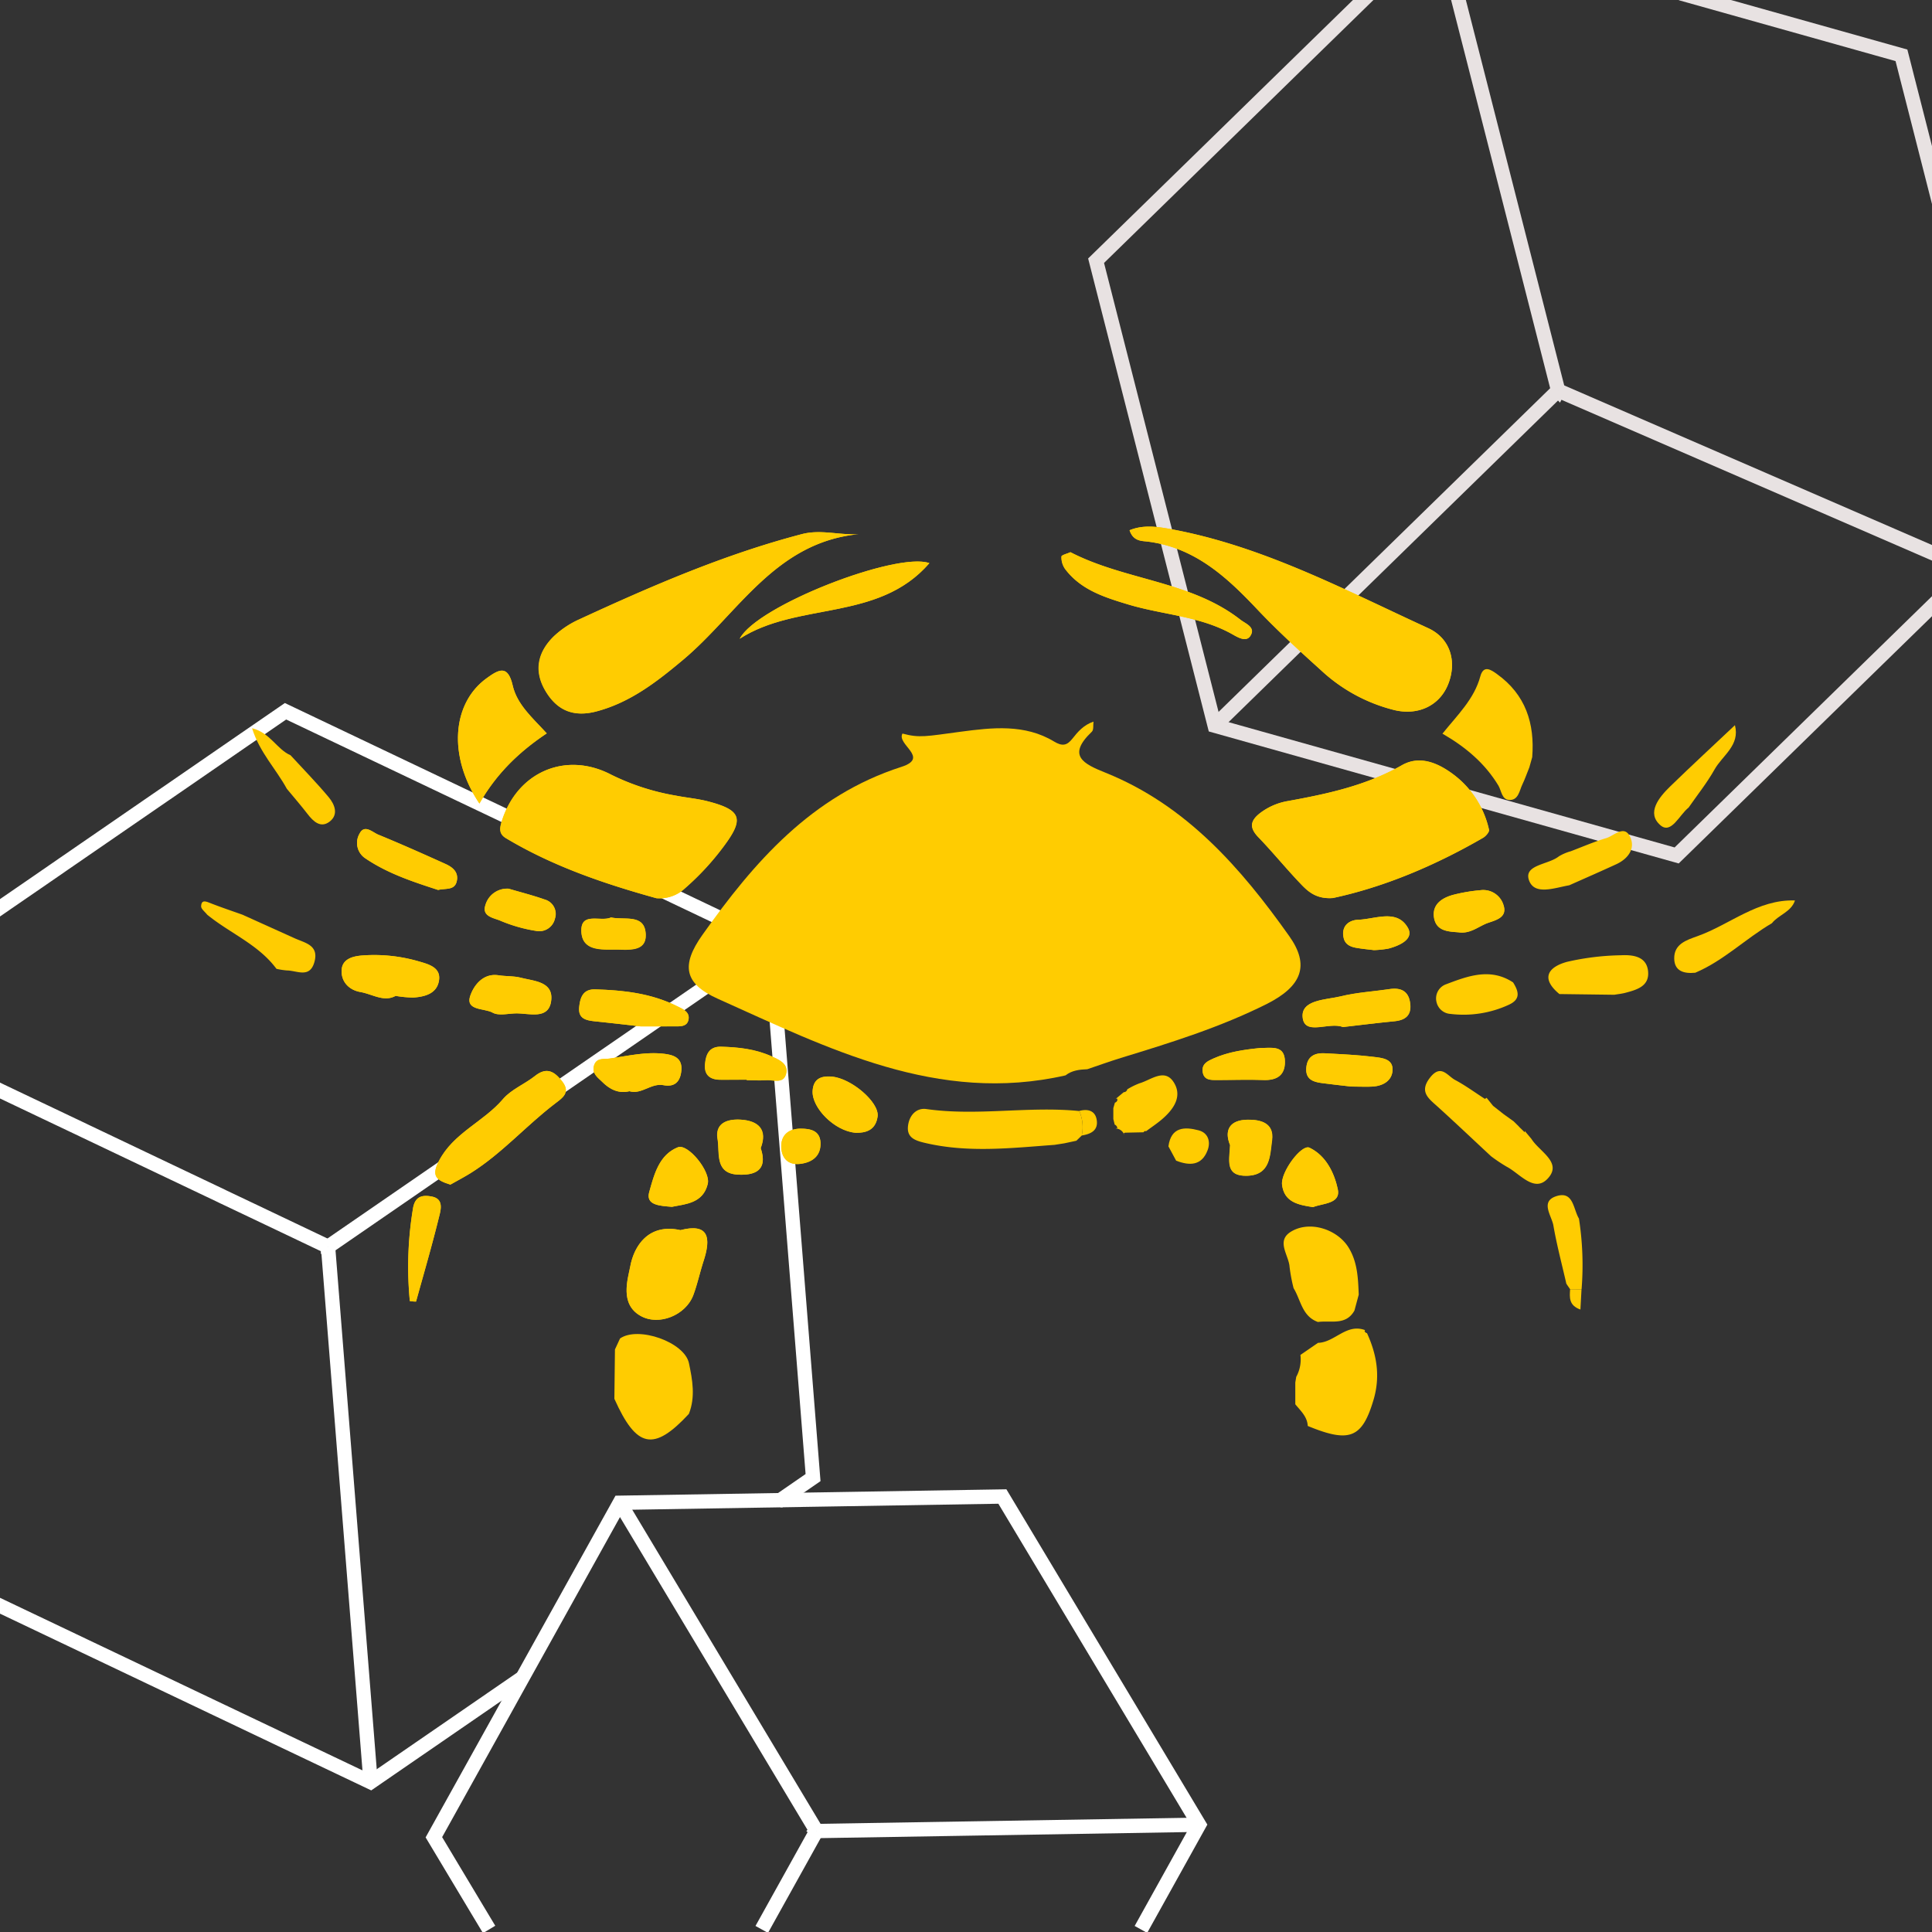 <svg id="BURÇLAR_GÜNLÜK" data-name="BURÇLAR GÜNLÜK" xmlns="http://www.w3.org/2000/svg" viewBox="0 0 540 540"><rect x="0" y="0" width="540" height="540" fill="#333333" stroke="none"/><defs><style>.cls-1,.cls-2{fill:none;stroke-miterlimit:10;stroke-width:4px;}.cls-1{stroke:#e8e2e2;}.cls-2{stroke:#fff;}.cls-3{fill:#ffcc01;}</style></defs><g id="YENGEÇ"><g id="patern_kopya_10-4" data-name="patern kopya 10"><polyline class="cls-1" points="387.91 -6.73 371.15 9.63 368.44 12.27 306.36 72.87 339.51 202.83 468.63 239.1 523.61 185.43 526.77 182.35 543.42 166.1"/><polyline class="cls-1" points="469.79 -1.86 531.46 15.46 532.42 19.21 533.14 22.06 533.29 22.63 535.71 32.1 548.42 81.97"/><polyline class="cls-1" points="406.21 -5.64 410.71 11.98 411.44 14.83 435.5 109.14 435.49 109.15"/><polyline class="cls-1" points="435.5 109.14 435.49 109.16 435.48 109.15 339.51 202.83"/><polyline class="cls-2" points="318.89 539.28 335.15 510.02 335.15 510.02 280.17 418.28 173.22 420.03 173.22 420.03 143.76 473.03 142.02 476.18 139.46 480.79 139.46 480.79 121.27 513.52 125.84 521.15 133.51 533.95 136.71 539.28"/><polyline class="cls-2" points="228.21 511.77 228.2 511.77 212.91 539.28"/><polyline class="cls-2" points="228.2 511.77 228.21 511.78 335.15 510.02"/><polyline class="cls-2" points="228.21 511.78 228.2 511.77 228.21 511.76 173.22 420.03"/><polyline class="cls-2" points="-1.82 447.94 20.47 458.55 23.57 460.03 59.39 477.08 59.46 477.12 61.21 477.95 61.3 477.99 66.97 480.69 66.97 480.69 74.34 484.2 74.41 484.23 74.6 484.32 76.56 485.25 76.57 485.26 76.57 485.26 76.62 485.29 103.58 498.12 103.58 498.12 111.44 492.71 117.44 488.58 117.52 488.53 137.21 474.98 137.36 474.87 140.75 472.54 146.08 468.87"/><polyline class="cls-2" points="-1.82 254.98 1.56 252.66 1.6 252.63 1.86 252.45 10.43 246.56 16.9 242.1 17.44 241.72 17.58 241.63 17.62 241.6 17.76 241.5 20.47 239.64 23.57 237.5 28.56 234.07 28.6 234.04 43.36 223.88 46.29 221.87 46.37 221.82 61.7 211.26 68.43 206.62 68.48 206.59 79.8 198.8 215.36 263.33 227.25 412.99 218.1 419.3 218.1 419.3 218.09 419.3"/><polyline class="cls-2" points="103.58 498.12 91.69 348.47 91.69 348.46"/><polyline class="cls-2" points="91.69 348.47 91.7 348.47 215.36 263.33"/><polyline class="cls-2" points="-1.82 303.94 0.18 304.9 10.75 309.93 20.47 314.55 23.5 315.99 23.57 316.03 39.72 323.72 52.33 329.72 61.88 334.26 61.89 334.27 62.21 334.43 70.15 338.2 91.69 348.46 91.69 348.47 91.7 348.47"/><line class="cls-1" x1="435.49" y1="109.16" x2="548.16" y2="158.05"/></g><g id="çizim_kopya_10-4" data-name="çizim kopya 10"><path class="cls-3" d="M315.72,148.2c.92,2.85,3,3,4.57,3.12,13.42,1.49,22.48,9.83,31.19,19.07,5.59,5.92,11.63,11.43,17.69,16.89a46.52,46.52,0,0,0,20.61,11.2c6.66,1.57,12.62-1.29,15-7.26,2.47-6.24.67-12.77-5.6-15.65-23.57-10.82-46.59-23.14-72.54-27.79C323,147.13,319.34,146.72,315.72,148.2ZM183.46,251.05a10.37,10.37,0,0,0,8-2.76,74.09,74.09,0,0,0,10.85-11.74c5.73-7.67,5-10.13-4.38-12.56-2.95-.77-6-1-9-1.61a65.46,65.46,0,0,1-18.07-5.85c-12.7-6.65-26.37-.76-30.63,13.17-.6,2-.69,3.43,1.21,4.57C154.83,242.31,169.5,247.17,183.46,251.05ZM372.55,251c14.19-3,28.42-9,41.94-16.81.77-.44,1.82-1.66,1.67-2.25a26.42,26.42,0,0,0-9.53-15.14c-4.41-3.4-9.67-5.84-14.86-2.88-10,5.69-20.83,8-31.86,10a17.67,17.67,0,0,0-7.63,3.28c-2.86,2.17-3.19,4.12-.57,6.83,4.06,4.21,7.75,8.77,11.8,13C365.6,249.21,367.94,251.33,372.55,251ZM240,149.3c-5.45.32-10.59-1.4-15.89,0C202.38,155,182,163.83,161.74,173.18a25.65,25.65,0,0,0-6.93,4.64c-4.5,4.37-5.74,9.58-2.4,15.25s8,7.44,14.31,5.76c9.42-2.5,16.81-8.25,24.09-14.34C206.21,171.62,216.53,151.6,240,149.3ZM134,224.58c4.87-8.53,11.28-14.55,18.82-19.6-4-4.38-8.28-8-9.52-13.4-1.35-5.83-3.83-4.54-7.29-2C126.33,196.57,125.15,211.39,134,224.58Zm56.19,119.25c-9-2-13,4.51-14,10.09-.71,3.7-3,10.57,2.87,13.87,5.12,2.89,12.63-.18,14.74-5.8,1.16-3.09,1.82-6.37,2.86-9.51C198.77,346,198.14,341.78,190.19,343.83Zm-64.3-12.73c1.85-1.05,3.86-2.09,5.77-3.29,8.66-5.45,15.42-13.21,23.5-19.37,2-1.55,4.4-3,2-6.15-2.13-2.75-4.29-4.2-7.62-1.56-2.91,2.3-6.67,3.78-9,6.52-5.41,6.35-13.83,9.42-17.89,17.31C120.49,328.74,122,329.93,125.89,331.1Zm173.3-176.76c-.91.42-2.47.78-2.48,1.21a5.67,5.67,0,0,0,1,3.46c4.4,5.86,11,7.92,17.63,9.93,9.71,2.93,20.17,3.24,29.26,8.41,1.45.82,3.73,2.16,4.87.43,1.63-2.47-1.3-3.44-2.72-4.55C332.76,162.31,314.55,162.27,299.19,154.34Zm-92.43,24.19c16.2-10.44,38.79-4.68,53-21.13C250.69,154.13,211.5,169.29,206.76,178.53Zm-96.19,99.82a32.39,32.39,0,0,0,4.91.47c3.08-.2,6.36-1,7.14-4.28,1-4.11-2.77-5-5.58-5.84a44.59,44.59,0,0,0-15.8-1.64c-2.52.2-5.51.9-5.74,3.95-.25,3.33,2,5.7,5.23,6.26C104.09,277.86,107.32,280.16,110.57,278.35ZM179,286.87c4.08,0,6.61,0,9.14,0,1.73,0,4,.27,4.32-2,.34-2.11-1.76-2.91-3.3-3.67-7.19-3.58-15-4.44-22.85-4.66-3.37-.09-4.17,2.3-4.43,5-.3,3.18,1.89,3.66,4.33,3.92C170.94,285.94,175.71,286.51,179,286.87Zm196.38.19c4.77-.54,9.54-1.15,14.33-1.6,3-.29,4.8-1.55,4.48-4.79-.35-3.54-2.45-4.71-5.82-4.2-4.51.68-9.11.93-13.52,2-4.17,1-11.33.88-10.72,6S371.47,285.54,375.34,287.06ZM122.45,248.74c2.29-.52,4.76.19,5.26-2.65.43-2.44-1.3-3.75-3.19-4.61-6.23-2.81-12.47-5.6-18.79-8.19-1.61-.66-3.85-3-5.23-.29a5.15,5.15,0,0,0,1.5,6.83C108.33,244.16,115.53,246.49,122.45,248.74ZM175.92,305c3.41,1,6.08-2.35,9.53-1.69,3.27.63,4.74-1.13,5-4.15.29-3.47-2.14-4.3-4.83-4.62-5.15-.62-10.17.61-15.21,1.33-1.62.23-3.76-.33-4.41,2.08-.58,2.17,1.22,3.34,2.33,4.44C170.3,304.36,172.79,305.77,175.92,305Zm63.21,11.61c2.74.07,5.61-.66,6.16-4.55s-7.39-10.78-12.95-11.16c-2.87-.2-5,.63-5.21,4C226.86,309.59,233.22,316.12,239.13,316.61Zm-94.67-33.37c3.61,0,8.81,1.73,9.56-3.35.82-5.58-4.73-5.65-8.53-6.63-2-.5-4.07-.34-6.08-.66-4.61-.74-7.14,3.19-8,5.78-1.36,4.15,4,3.38,6.27,4.66C139.44,284,142.17,283.24,144.46,283.24ZM377.7,303.7c2.49,0,4.26.1,6,0,2.77-.19,5.21-1.54,5.49-4.3.35-3.51-3-3.69-5.33-4-4.5-.55-9.05-.76-13.59-1-2.88-.15-4.94.89-5.17,4.15-.22,3.08,1.85,3.84,4.26,4.16C372.38,303.11,375.39,303.43,377.7,303.7ZM187.82,337.31c3.68-.77,8.69-.92,10-6.42.86-3.49-5.54-11.32-8.34-10.22-5.3,2.09-6.68,7.69-8,12.44C180.41,336.84,184.27,337,187.82,337.31Zm179.2.08c2.7-1.09,7.79-.9,6.9-5-.95-4.43-3.24-9.38-7.92-11.6-2.2-1-8.07,6.81-7.65,10.36C358.94,336,362.81,336.77,367,337.39Zm-14.75-44.47c-4.3.43-8.81,1-13,2.9-1.63.72-3.4,1.48-3.11,3.74.32,2.43,2.3,2.32,4.07,2.32,4.31,0,8.62-.17,12.92,0,3.68.12,6-1.25,6-5.05C359.14,292.05,355.5,292.93,352.27,292.92Zm-236,70.87c2.18-7.87,4.5-15.78,6.48-23.77.47-1.94,1.27-4.91-2-5.57-2.64-.52-4.81-.14-5.33,3.47a99.45,99.45,0,0,0-.86,25.73A11.09,11.09,0,0,0,116.3,363.79Zm291.44-103.2c3.28.46,5.49-1.65,8-2.58,2.17-.79,5.61-1.47,4.51-4.95a5.91,5.91,0,0,0-6.51-4.24,46.64,46.64,0,0,0-7.53,1.28c-3.16.85-5.94,2.66-5.4,6.33C401.4,260.35,404.93,260.37,407.74,260.59Zm-199,41.19v.15c1.77,0,3.55.11,5.31,0,2.08-.16,5.08,1.22,5.7-2,.53-2.74-2.16-3.78-4.17-4.7-4.45-2-9.25-2.53-14.08-2.66-3.37-.09-4.24,2.27-4.45,5-.23,2.85,1.38,4.17,4.1,4.23C203.71,301.82,206.24,301.78,208.77,301.78Zm3.86,19.16c2-5.24-.66-7.71-5.64-8-3.54-.2-7.16.86-6.39,5.45.65,3.8-.85,9.56,5.63,9.91C210.83,328.56,214.73,327.26,212.63,320.94Zm-70.48-72.55a6.32,6.32,0,0,0-6.46,4.66c-1,3.11,2.34,3.52,4.11,4.26a42.33,42.33,0,0,0,10.09,2.89,4.48,4.48,0,0,0,5.23-3.39,4.19,4.19,0,0,0-2.9-5.4C148.92,250.24,145.51,249.38,142.15,248.39Zm201.69,71.74c-.18,4.18-1.47,8.65,4.7,8.5,6.57-.16,6.44-5.6,7-9.87.68-4.91-3.21-5.87-6.91-5.79C343.62,313.07,342.11,316,343.84,320.13Zm-173-63.7c-2.87,1.34-8.54-1.75-8.29,4,.24,5.46,5.66,5,9.62,5,3.34,0,8.54.78,8.37-4.18C180.28,255.27,174.51,257.27,170.79,256.43ZM384,265.56a27.21,27.21,0,0,0,4.07-.43c3.06-.82,7.2-2.65,5.42-5.79-3.05-5.37-9.08-2.43-13.84-2.27-2.66.09-4.89,1.79-4.09,5.16.41,1.72,1.84,2.39,3.4,2.67C380.67,265.21,382.45,265.37,384,265.56Zm-160.18,49.9c-3.34,0-5.47,1.7-5.44,5s1.9,5.3,5.4,4.84,5.75-2.36,5.57-6C229.13,316,226.51,315.46,223.78,315.46Z"/><path class="cls-3" d="M303.91,298.85c-2.17.09-4.3.31-6.09,1.72-35.76,8.13-66.39-7.6-97.23-21.43-9.45-4.24-10.22-9.43-4.29-17.8,14.46-20.43,30.59-38.95,55.65-47,8-2.58-1.43-6.23.29-9.31,4.78,1.3,6.7.76,16.25-.51,8.81-1.17,17.93-2.22,26.13,2.74,2.3,1.4,3.62,1.11,5.11-.79s3.14-3.84,5.91-4.78c-.14,1,.09,2.3-.46,2.82-7.08,6.74-2.32,9,3.88,11.49,22.5,9.08,37.75,26.55,51.29,45.65,5.8,8.18,3.51,14-6.22,18.93-13.05,6.55-26.94,10.87-40.86,15.12C310.13,296.68,307,297.8,303.91,298.85Z"/><path class="cls-3" d="M315.72,148.2c3.62-1.48,7.24-1.07,10.91-.42,25.95,4.65,49,17,72.54,27.79,6.27,2.88,8.07,9.41,5.6,15.65-2.37,6-8.33,8.83-15,7.26a46.52,46.52,0,0,1-20.61-11.2c-6.06-5.46-12.1-11-17.69-16.89-8.71-9.24-17.77-17.58-31.19-19.07C318.75,151.15,316.64,151.05,315.72,148.2Z"/><path class="cls-3" d="M183.46,251.05c-14-3.88-28.63-8.74-42.07-16.78-1.9-1.14-1.81-2.62-1.21-4.57,4.26-13.93,17.93-19.82,30.63-13.17a65.46,65.46,0,0,0,18.07,5.85c3,.58,6.06.84,9,1.61,9.35,2.43,10.11,4.89,4.38,12.56a74.09,74.09,0,0,1-10.85,11.74A10.37,10.37,0,0,1,183.46,251.05Z"/><path class="cls-3" d="M372.55,251c-4.61.35-6.95-1.77-9-4-4.05-4.23-7.74-8.79-11.8-13-2.62-2.71-2.29-4.66.57-6.83a17.67,17.67,0,0,1,7.63-3.28c11-2,21.89-4.32,31.86-10,5.19-3,10.45-.52,14.86,2.88a26.42,26.42,0,0,1,9.53,15.14c.15.59-.9,1.81-1.67,2.25C401,242,386.74,247.93,372.55,251Z"/><path class="cls-3" d="M240,149.3c-23.42,2.3-33.74,22.32-49.14,35.19-7.28,6.09-14.67,11.84-24.09,14.34-6.3,1.68-11.06-.22-14.31-5.76s-2.1-10.88,2.4-15.25a25.65,25.65,0,0,1,6.93-4.64c20.23-9.35,40.64-18.23,62.32-23.89C229.36,147.9,234.5,149.62,240,149.3Z"/><path class="cls-3" d="M192.54,395.19c-9.83,10.59-14.63,9.61-20.82-4.22q.08-6.9.16-13.79l1.42-3.07c5.06-3.54,18,1,19.26,6.89C193.55,385.69,194.41,390.47,192.54,395.19Z"/><path class="cls-3" d="M134,224.58c-8.85-13.19-7.67-28,2-35,3.46-2.51,5.94-3.8,7.29,2,1.24,5.37,5.51,9,9.52,13.4C145.28,210,138.87,216.05,134,224.58Z"/><path class="cls-3" d="M297.49,319.56l-2.74.43c-12.15.89-24.29,2.31-36.4-.59-2.77-.66-5-1.55-4.54-4.84.38-2.88,2.37-5,5.17-4.57,14.16,2,28.36-.85,42.51.53h.17a11.37,11.37,0,0,1,.7,6.86l-1.51,1.46Z"/><path class="cls-3" d="M428.26,211.63c-.27.94-.54,1.89-.8,2.84-.67,1.64-1.24,3.32-2,4.89s-1.05,4.38-3.64,4.23c-2.06-.12-2.14-2.49-3-4-3.74-6.2-9.11-10.76-15.65-14.53,4.21-5.24,8.86-9.65,10.58-16,.9-3.31,3-1.86,4.63-.68C426.41,194.12,429,202.18,428.26,211.63Z"/><path class="cls-3" d="M190.19,343.83c7.95-2.05,8.58,2.15,6.43,8.65-1,3.14-1.7,6.42-2.86,9.51-2.11,5.62-9.62,8.69-14.74,5.8-5.84-3.3-3.58-10.17-2.87-13.87C177.22,348.34,181.21,341.82,190.19,343.83Z"/><path class="cls-3" d="M368.37,369.5c-4.46-1.58-4.77-6.14-6.81-9.45a47.37,47.37,0,0,1-1.12-5.94c-.22-3.38-4-7.4.64-10,5.27-3,12.8-.42,15.87,4.61,2.49,4.06,2.64,8.6,2.82,13.14l-1.2,4.45C376.17,370.57,372,369,368.37,369.5Z"/><path class="cls-3" d="M417.31,309.08l2.91,2.29,2.95,2.12-.24-.21,1.72,1.69-.19-.15,1.72,1.68v-.39l1.86,2.22c2.19,3.54,8.68,6.54,4.63,11-3.8,4.23-7.85-1.32-11.56-3.24a46,46,0,0,1-4.36-2.92c-5-4.64-9.94-9.34-15-13.92-2.54-2.29-5.12-4.12-2.05-8.05s4.87-.48,7,.65c2.9,1.55,5.57,3.51,8.34,5.3l.47-.31Z"/><path class="cls-3" d="M125.89,331.1c-3.85-1.17-5.4-2.36-3.25-6.54,4.06-7.89,12.48-11,17.89-17.31,2.33-2.74,6.09-4.22,9-6.52,3.33-2.64,5.49-1.19,7.62,1.56,2.41,3.11,0,4.6-2,6.15-8.08,6.16-14.84,13.92-23.5,19.37C129.75,329,127.74,330.05,125.89,331.1Z"/><path class="cls-3" d="M299.19,154.34c15.36,7.93,33.57,8,47.51,18.89,1.42,1.11,4.35,2.08,2.72,4.55-1.14,1.73-3.42.39-4.87-.43-9.09-5.17-19.55-5.48-29.26-8.41-6.64-2-13.23-4.07-17.63-9.93a5.67,5.67,0,0,1-1-3.46C296.72,155.12,298.28,154.76,299.19,154.34Z"/><path class="cls-3" d="M206.76,178.53c4.74-9.24,43.93-24.4,53-21.13C245.55,173.85,223,168.09,206.76,178.53Z"/><path class="cls-3" d="M110.57,278.35c-3.25,1.81-6.48-.49-9.84-1.08-3.2-.56-5.48-2.93-5.23-6.26.23-3.05,3.22-3.75,5.74-3.95A44.59,44.59,0,0,1,117,268.7c2.81.8,6.55,1.73,5.58,5.84-.78,3.32-4.06,4.08-7.14,4.28A32.39,32.39,0,0,1,110.57,278.35Z"/><path class="cls-3" d="M179,286.87c-3.25-.36-8-.93-12.79-1.42-2.44-.26-4.63-.74-4.33-3.92.26-2.7,1.06-5.09,4.43-5,7.89.22,15.66,1.08,22.85,4.66,1.54.76,3.64,1.56,3.3,3.67-.36,2.27-2.59,2-4.32,2C185.57,286.91,183,286.87,179,286.87Z"/><path class="cls-3" d="M375.34,287.06c-3.87-1.52-10.65,2.44-11.25-2.61s6.55-4.95,10.72-6c4.41-1.08,9-1.33,13.52-2,3.37-.51,5.47.66,5.82,4.2.32,3.24-1.48,4.5-4.48,4.79C384.88,285.91,380.11,286.52,375.34,287.06Z"/><path class="cls-3" d="M77.27,270.79c-5.06-6.83-13-9.93-19.37-15.14-.6-.79-1.71-1.59-1.68-2.35.07-1.88,1.29-1.39,2.57-.88,3,1.18,6,2.18,9,3.25l14.59,6.59c2.93,1.32,6.83,1.91,5.49,6.66-1.3,4.58-4.85,2.36-7.63,2.33A20.6,20.6,0,0,1,77.27,270.79Z"/><path class="cls-3" d="M122.45,248.74c-6.92-2.25-14.12-4.58-20.45-8.91a5.15,5.15,0,0,1-1.5-6.83c1.38-2.69,3.62-.37,5.23.29,6.32,2.59,12.56,5.38,18.79,8.19,1.89.86,3.62,2.17,3.19,4.61C127.21,248.93,124.74,248.22,122.45,248.74Z"/><path class="cls-3" d="M439,237.94c3.3-1.25,6.55-2.68,9.92-3.67,2.15-.63,4.92-3.7,6.57-.62,1.78,3.34-.31,6.33-3.74,7.91-4.35,2-8.76,3.93-13.14,5.88-4.07.69-9.89,3-11.31-1.59-1.29-4.18,5.53-4.17,8.41-6.5A13.33,13.33,0,0,1,439,237.94Z"/><path class="cls-3" d="M423,274.72c1.48,2.43,2.07,4.58-1.27,6.11a30.18,30.18,0,0,1-16.34,2.56,4.24,4.24,0,0,1-3.86-3.24,4.2,4.2,0,0,1,2.53-5c6.15-2.32,12.43-4.76,18.83-.58Z"/><path class="cls-3" d="M175.92,305c-3.13.77-5.62-.64-7.6-2.61-1.11-1.1-2.91-2.27-2.33-4.44.65-2.41,2.79-1.85,4.41-2.08,5-.72,10.06-1.95,15.21-1.33,2.69.32,5.12,1.15,4.83,4.62-.25,3-1.72,4.78-5,4.15C182,302.65,179.33,306,175.92,305Z"/><path class="cls-3" d="M239.13,316.61c-5.91-.49-12.27-7-12-11.69.2-3.39,2.34-4.22,5.21-4,5.56.38,13.51,7.19,12.95,11.16S241.87,316.68,239.13,316.61Z"/><path class="cls-3" d="M144.46,283.24c-2.29,0-5,.78-6.76-.2-2.3-1.28-7.63-.51-6.27-4.66.84-2.59,3.37-6.52,8-5.78,2,.32,4.12.16,6.08.66,3.8,1,9.35,1.05,8.53,6.63C153.27,285,148.07,283.28,144.46,283.24Z"/><path class="cls-3" d="M80.17,220.47c-3-5.52-7.62-10.19-9.72-16.93,5.09,1.26,6.89,5.87,10.76,7.56,3.58,3.9,7.3,7.69,10.69,11.75,1.65,2,2.78,4.81.26,6.77s-4.59,0-6.25-2.17C84.07,225.07,82.09,222.79,80.17,220.47Z"/><path class="cls-3" d="M311.56,314.33l-.38-1.54c0-1,0-2,0-3.06l.44-1.53a1,1,0,0,0,.71-.81l-.12-.37-.37.12c.75-.62,1.5-1.24,2.24-1.87a1,1,0,0,0,1-.8,20.25,20.25,0,0,1,3.4-1.68c3.19-.91,7-4.32,9.57-.31s-.11,7.7-3.43,10.5c-1.35,1.13-2.83,2.12-4.25,3.17l-.46,0-.33.33-5.17.11-.39.22.22.39a2.67,2.67,0,0,0-2.42-1.79l.49-.12A1.26,1.26,0,0,0,311.56,314.33Z"/><path class="cls-3" d="M377.7,303.7c-2.31-.27-5.32-.59-8.32-1-2.41-.32-4.48-1.08-4.26-4.16.23-3.26,2.29-4.3,5.17-4.15,4.54.25,9.09.46,13.59,1,2.37.29,5.68.47,5.33,4-.28,2.76-2.72,4.11-5.49,4.3C382,303.8,380.19,303.7,377.7,303.7Z"/><path class="cls-3" d="M187.82,337.31c-3.55-.27-7.41-.47-6.34-4.2,1.35-4.75,2.73-10.35,8-12.44,2.8-1.1,9.2,6.73,8.34,10.22C196.51,336.39,191.5,336.54,187.82,337.31Z"/><path class="cls-3" d="M367,337.39c-4.21-.62-8.08-1.44-8.67-6.26-.42-3.55,5.45-11.41,7.65-10.36,4.68,2.22,7,7.17,7.92,11.6C374.81,336.49,369.72,336.3,367,337.39Z"/><path class="cls-3" d="M352.27,292.92c3.23,0,6.87-.87,6.86,3.89,0,3.8-2.35,5.17-6,5.05-4.3-.15-8.61,0-12.92,0-1.77,0-3.75.11-4.07-2.32-.29-2.26,1.48-3,3.11-3.74C343.46,294,348,293.35,352.27,292.92Z"/><path class="cls-3" d="M116.3,363.79a11.09,11.09,0,0,1-1.76-.14,99.45,99.45,0,0,1,.86-25.73c.52-3.61,2.69-4,5.33-3.47,3.32.66,2.52,3.63,2,5.57C120.8,348,118.48,355.92,116.3,363.79Z"/><path class="cls-3" d="M407.74,260.59c-2.81-.22-6.34-.24-6.9-4.16-.54-3.67,2.24-5.48,5.4-6.33a46.64,46.64,0,0,1,7.53-1.28,5.91,5.91,0,0,1,6.51,4.24c1.1,3.48-2.34,4.16-4.51,4.95C413.23,258.94,411,261.05,407.74,260.59Z"/><path class="cls-3" d="M208.77,301.78c-2.53,0-5.06,0-7.59,0-2.72-.06-4.33-1.38-4.1-4.23.21-2.69,1.08-5.05,4.45-5,4.83.13,9.63.63,14.08,2.66,2,.92,4.7,2,4.17,4.7-.62,3.18-3.62,1.8-5.7,2-1.76.14-3.54,0-5.31,0Z"/><path class="cls-3" d="M212.63,320.94c2.1,6.32-1.8,7.62-6.4,7.37-6.48-.35-5-6.11-5.63-9.91-.77-4.59,2.85-5.65,6.39-5.45C212,313.23,214.66,315.7,212.63,320.94Z"/><path class="cls-3" d="M142.15,248.39c3.36,1,6.77,1.85,10.07,3a4.19,4.19,0,0,1,2.9,5.4,4.48,4.48,0,0,1-5.23,3.39,42.33,42.33,0,0,1-10.09-2.89c-1.77-.74-5.1-1.15-4.11-4.26A6.32,6.32,0,0,1,142.15,248.39Z"/><path class="cls-3" d="M343.84,320.13c-1.73-4.16-.22-7.06,4.82-7.16,3.7-.08,7.59.88,6.91,5.79-.59,4.27-.46,9.71-7,9.87C342.37,328.78,343.66,324.31,343.84,320.13Z"/><path class="cls-3" d="M170.79,256.43c3.72.84,9.49-1.16,9.7,4.74.17,5-5,4.14-8.37,4.18-4,0-9.38.5-9.62-5C162.25,254.68,167.92,257.77,170.79,256.43Z"/><path class="cls-3" d="M384,265.56c-1.51-.19-3.29-.35-5-.66-1.56-.28-3-.95-3.4-2.67-.8-3.37,1.43-5.07,4.09-5.16,4.76-.16,10.79-3.1,13.84,2.27,1.78,3.14-2.36,5-5.42,5.79A27.21,27.21,0,0,1,384,265.56Z"/><path class="cls-3" d="M223.78,315.46c2.73,0,5.35.52,5.53,3.83.18,3.64-2.18,5.56-5.57,6s-5.37-1.65-5.4-4.84S220.44,315.47,223.78,315.46Z"/><path class="cls-3" d="M328.73,324.41l-2.15-4c.73-5.45,4.51-5.53,8.48-4.47,2.66.71,3.36,3.21,2.47,5.55C335.87,325.88,332.45,325.86,328.73,324.41Z"/><path class="cls-3" d="M365.52,398.56c-.13-2.61-2-4.23-3.48-6.06l0-6.09.26-1.57a10.14,10.14,0,0,0,1.17-6.13l4.92-3.38c4.68-.11,7.92-5.53,13.17-3.55l-.15.18a.74.74,0,0,0,.66.64c2.75,6,3.77,12,1.87,18.55C380.75,401.94,377.28,403.41,365.52,398.56Z"/><path class="cls-3" d="M474.39,261.68c9.14-3.25,16.86-10.35,27.31-10-1.05,3.23-4.57,4-6.45,6.36-7.34,4.31-13.48,10.47-21.41,13.84-3.11.31-5.86-.39-5.89-4C467.91,263.87,471.31,262.78,474.39,261.68Z"/><path class="cls-3" d="M435.86,277.84c-5.34-4.41-3.15-7.55,2.12-9A72,72,0,0,1,453,267c3.22-.16,7.2.2,7.64,4.44s-3.18,5.22-6.44,6.08c-1,.25-2,.35-3,.52Z"/><path class="cls-3" d="M484.92,202.69c1.47,5.66-3.49,8.44-5.71,12.4-2.09,3.72-4.8,7.1-7.24,10.63-2.56,2-4.85,7.53-7.86,4.95-4-3.43-.44-7.81,2.73-10.88C472.8,214,478.89,208.38,484.92,202.69Z"/><path class="cls-3" d="M438.85,360.34c-.35-.53-.71-1-1.06-1.57-1.23-5.41-2.67-10.78-3.61-16.23-.49-2.81-3.93-6.9,1.14-8.3,4.48-1.23,4.42,3.76,6,6.36a84.45,84.45,0,0,1,.74,19.71Z"/><path class="cls-3" d="M417.31,309.08l-1.85-2.2Z"/><path class="cls-3" d="M426.18,316.5l-1.72-1.68Z"/><path class="cls-3" d="M428,318.33l-1.86-2.22Z"/><path class="cls-3" d="M424.65,315l-1.72-1.69Z"/><path class="cls-3" d="M302.36,317.37a11.37,11.37,0,0,0-.7-6.86c2.55-.68,4.6,0,4.91,2.77S304.76,317,302.36,317.37Z"/><path class="cls-3" d="M314.09,305.27c-.74.63-1.49,1.25-2.24,1.87Z"/><path class="cls-3" d="M438.85,360.34l3.19,0c-.1,1.85-.21,3.71-.31,5.68C438.45,364.87,438.7,362.58,438.85,360.34Z"/></g></g></svg>